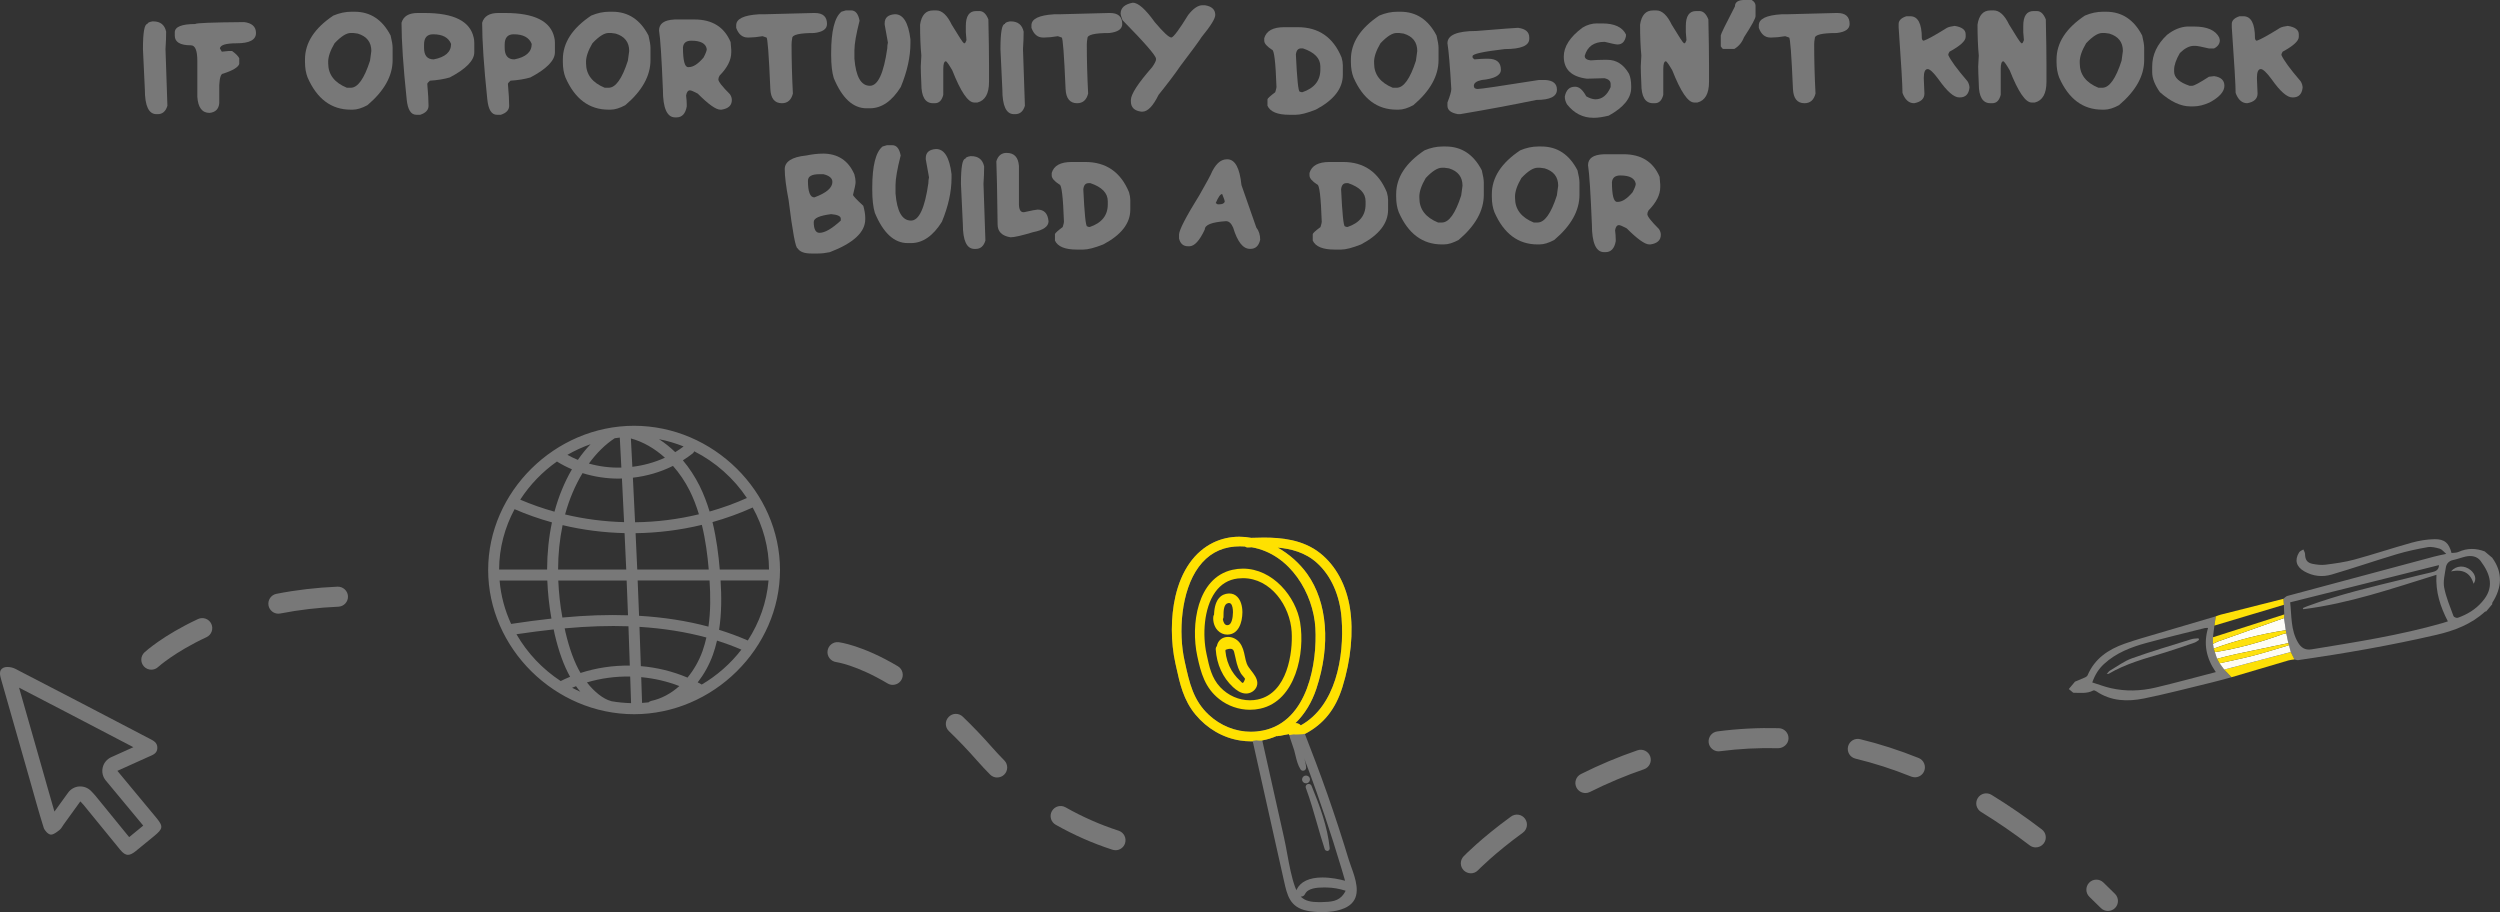 <?xml version="1.0" encoding="UTF-8"?> <svg xmlns="http://www.w3.org/2000/svg" xmlns:xlink="http://www.w3.org/1999/xlink" id="Layer_2" data-name="Layer 2" viewBox="0 0 732.95 267.4"><rect x="0" y="0" width="732.95" height="267.4" fill="#333333" stroke="none"/> <defs> <style> .cls-1, .cls-2, .cls-3, .cls-4, .cls-5, .cls-6, .cls-7, .cls-8, .cls-9, .cls-10, .cls-11, .cls-12, .cls-13, .cls-14 { stroke-width: 0px; } .cls-1, .cls-15 { fill: #787878; } .cls-16 { clip-path: url(#clippath); } .cls-2 { fill: #ffe100; } .cls-3 { fill: #fefdf7; } .cls-4 { fill: #fee10d; } .cls-5 { fill: #fee108; } .cls-6 { fill: #7c7c7c; } .cls-7 { fill: #fefcf5; } .cls-8 { fill: #fee10b; } .cls-9 { fill: gray; } .cls-10 { fill: #fee10e; } .cls-11 { fill: #7f7f7f; } .cls-12 { fill: #7c7c7b; } .cls-13 { fill: #fefdf6; } .cls-14 { fill: #fde007; } </style> <clipPath id="clippath"> <path class="cls-1" d="M396.12,254.06c-.26-.71-.5-1.37-.67-1.95-1.96-6.47-4.08-12.97-6.31-19.33-2.17-6.2-4.51-12.29-6.51-17.43-.02-.05-.04-.11-.06-.17,5.48-2.87,8.98-7.24,11-13.73,2.49-8.01,3.28-16.2,2.22-23.06-1.05-6.8-4.15-12.55-8.73-16.19-5.12-4.07-11.55-4.59-16.57-4.59-1.22,0-2.44.03-3.64.08-1.09-.21-2.31-.33-3.5-.33-2.72,0-5.3.59-7.67,1.74-5.47,2.68-9.3,8.12-11.07,15.74-1.4,6.05-1.4,13.41,0,19.67l.22.99c1.1,5.01,2.14,9.74,5.64,13.98,3.42,4.13,8.08,6.84,13.14,7.62,1.05.16,2.11.25,3.16.25.17,0,.34,0,.51,0l9.05,40.44.13.57c.91,4.1,1.69,7.64,6.76,8.66,1.27.26,2.81.4,4.33.4,2.28,0,6.43-.32,8.66-2.49,2.85-2.76,1.15-7.44-.08-10.85ZM386.1,165.03c4.16,3.75,6.73,9.54,7.23,16.28.87,11.54-1.84,25.75-11.96,31.35-.24-.25-.5-.43-.79-.53-.23-.08-.48-.12-.77-.14,2.7-2.62,4.8-6.07,6.13-10.09,4.24-12.78,3.23-25.36-2.7-33.64-2.22-3.11-5.23-5.78-8.64-7.72,3.79.34,8.04,1.36,11.49,4.48ZM366.8,214.54c-4.56,0-8.97-1.76-12.41-4.97-4.54-4.22-5.67-9.35-6.98-15.28l-.11-.51c-1.87-8.34-1.06-20.48,4.12-27.55,2.65-3.61,6.19-5.63,10.52-5.99.54-.05,1.07-.07,1.6-.07.49,0,.96.02,1.44.05.23.18.51.28.82.28l1.19-.05c11.31,1.97,18.09,13.66,18.65,23.65.56,9.92-2.05,27.43-15.41,30.09-1.13.22-2.28.34-3.43.34ZM380.15,260.83c-.03.06-.05.12-.07.18-.14-.3-.27-.62-.4-.97-1.07-3.01-1.68-6.38-2.28-9.63-.3-1.64-.6-3.27-.95-4.84l-6.38-28.5c1.43-.25,2.84-.68,4.18-1.27.08.01.15.02.23.02h.07c.48-.03,1.13-.16,1.82-.31.52-.11,1.06-.22,1.53-.29.22.93.54,1.83.85,2.71.24.68.48,1.36.68,2.04.13.47.24.94.36,1.42.33,1.41.68,2.87,1.49,4.17.16.26.44.41.75.41.25,0,.49-.1.65-.28.17-.17.25-.4.24-.64-.04-1.02-.3-1.98-.63-2.91,1.26,3.31,2.51,6.7,3.71,10.1,1.71,4.85,3.37,9.8,4.93,14.72.71,2.23,1.4,4.47,2.07,6.71l.3.98c.28.91.56,1.83.81,2.75.08.3.16.57.23.82-1.55-.42-4.07-.96-6.65-.96-3.84,0-6.45,1.24-7.55,3.57ZM393.92,262.16c-1.51,2.08-3.53,2.27-6.68,2.33h-.49c-2.32,0-4.1-.32-5.42-1.63.04,0,.09,0,.13,0,.5,0,.93-.28,1.16-.76.81-1.71,3.51-1.91,5.47-1.91.37,0,.73,0,1.04.01,1.73.04,3.49.35,5.38.94-.13.31-.33.64-.59,1Z"></path> </clipPath> </defs> <g id="Layer_1-2" data-name="Layer 1"> <g> <g> <path class="cls-1" d="M44.74,6.27h.19c2.09,0,3.35,1.01,3.78,3.02,0,1.46-.06,3.16-.19,5.1l.56,16.62c-.49,1.64-1.44,2.46-2.83,2.46h-.37c-2.27,0-3.41-2.4-3.41-7.19,0-.51-.19-4.48-.56-11.9,0-4.91.44-7.36,1.32-7.36,0-.33.5-.58,1.51-.76Z"></path> <path class="cls-1" d="M71.46,6.46c2.39.27,3.59,1.34,3.59,3.22,0,2-1.89,3.01-5.66,3.01-3.17,0-4.81.5-4.92,1.51l.56.95,1.9-.19h1.12c1.03.74,1.73,1.44,2.09,2.09v1.69c-.29.97-1.86,1.92-4.73,2.85-.63,0-1.01,1.13-1.13,3.39v5.29c-.16,1.7-1.11,2.65-2.84,2.83-2.19,0-3.38-1.58-3.59-4.73v-10.56c0-3.02-.63-4.53-1.88-4.53-3.15,0-4.73-.94-4.73-2.83v-.95c0-1.64,2.02-2.46,6.05-2.46,0-.29,4.72-.48,14.16-.56Z"></path> <path class="cls-1" d="M103.02,3.44h.93c4.64,0,8.17,2.33,10.58,6.99.39,1.6.58,2.79.58,3.59v3.59c0,4.64-2.46,9.05-7.38,13.22-1.63.88-3.07,1.32-4.34,1.32h-.56c-5.68,0-9.9-3.15-12.65-9.44-.5-1.28-.76-2.79-.76-4.53v-.76c0-4.87,2.77-9.15,8.31-12.85,1.77-.75,3.53-1.13,5.29-1.13ZM96.22,18.17v.39c0,3.29,1.83,5.68,5.48,7.17h1.12c2.07,0,3.96-2.64,5.66-7.93l.39-2.85c0-2.59-1.32-4.29-3.97-5.1l-1.32-.18h-.76c-1.26,0-2.84,1-4.73,3.01-1.26,2.13-1.88,3.96-1.88,5.48Z"></path> <path class="cls-1" d="M122.44,3.81h2.07c8.52,0,13.31,2.4,14.36,7.19.12.48.18.98.18,1.51v2.83c0,2.38-2.39,4.83-7.17,7.36-1.71.5-3.66.82-5.85.95-.49.45-.75.77-.76.95.25,2.79.37,4.92.37,6.41,0,1.22-.81,2.1-2.44,2.64h-1.14c-1.59,0-2.53-1.51-2.83-4.53-1.01-9.62-1.51-17.11-1.51-22.46.56-1.9,2.13-2.85,4.73-2.85ZM124.32,13.07v.95c0,2.26.94,3.39,2.83,3.39,3.4-.65,5.1-2.16,5.1-4.53-.75-1.89-2.51-2.83-5.28-2.83-1.77,0-2.65,1.01-2.65,3.02Z"></path> <path class="cls-1" d="M146.08,3.81h2.07c8.52,0,13.31,2.4,14.36,7.19.12.48.18.98.18,1.51v2.83c0,2.38-2.39,4.83-7.17,7.36-1.71.5-3.66.82-5.85.95-.49.45-.75.77-.76.95.25,2.79.37,4.92.37,6.41,0,1.22-.81,2.1-2.44,2.64h-1.14c-1.59,0-2.53-1.51-2.83-4.53-1.01-9.62-1.51-17.11-1.51-22.46.56-1.9,2.13-2.85,4.73-2.85ZM147.96,13.07v.95c0,2.26.94,3.39,2.83,3.39,3.4-.65,5.1-2.16,5.1-4.53-.75-1.89-2.51-2.83-5.28-2.83-1.77,0-2.65,1.01-2.65,3.02Z"></path> <path class="cls-1" d="M178.62,3.44h.93c4.64,0,8.17,2.33,10.58,6.99.39,1.6.58,2.79.58,3.59v3.59c0,4.64-2.46,9.05-7.38,13.22-1.63.88-3.07,1.32-4.34,1.32h-.56c-5.68,0-9.9-3.15-12.65-9.44-.5-1.28-.76-2.79-.76-4.53v-.76c0-4.87,2.77-9.15,8.31-12.85,1.77-.75,3.53-1.13,5.29-1.13ZM171.82,18.17v.39c0,3.29,1.83,5.68,5.48,7.17h1.12c2.07,0,3.96-2.64,5.66-7.93l.39-2.85c0-2.59-1.32-4.29-3.97-5.1l-1.32-.18h-.76c-1.26,0-2.84,1-4.73,3.01-1.26,2.13-1.88,3.96-1.88,5.48Z"></path> <path class="cls-1" d="M197.77,5.71h5.85c5.19,0,8.71,2.2,10.58,6.61l.19,2.27v.76c0,2.23-1.14,4.5-3.41,6.8-.25.41-.37.78-.37,1.13,0,.64,1.13,2.09,3.39,4.34.38.57.56,1.14.56,1.7,0,1.58-1.01,2.52-3.02,2.83h-.37c-1.27,0-3.47-1.57-6.61-4.71-1.17-.63-1.92-.95-2.27-.95-.59,0-.97.5-1.14,1.51.13,1.07.19,1.95.19,2.64v.58c-.38,2.13-1.39,3.2-3.02,3.2h-.37c-2.4,0-3.6-2.71-3.6-8.12-.38-9.27-.75-15.06-1.13-17.36,0-2.02,1.51-3.09,4.54-3.22ZM200.23,13.83c0,3.9.5,5.85,1.51,5.85h.18c1.32,0,2.77-.94,4.36-2.83.62-1.18.93-2,.93-2.46-.27-1.64-1.78-2.46-4.53-2.46-1.48,0-2.29.63-2.44,1.9Z"></path> <path class="cls-1" d="M238.87,3.81c2.39,0,3.59,1.07,3.59,3.22,0,1.48-1.26,2.36-3.78,2.65-4.28,0-6.42.5-6.42,1.51-.13.65-.19,1.28-.19,1.88,0,4.5.13,9.29.39,14.36-.48,1.89-1.55,2.83-3.22,2.83-2.13,0-3.26-1.39-3.39-4.16-.43-10.07-.81-15.1-1.14-15.1-.07,0-.45-.13-1.13-.39-1.57.26-2.9.39-3.97.39h-.38c-1.57,0-2.7-.94-3.39-2.83v-.76c0-1.88,2.2-2.95,6.61-3.22h1.32c9-.26,14.04-.39,15.11-.39Z"></path> <path class="cls-1" d="M248.04,3.05h1.51c1.26,0,2.08,1.01,2.46,3.02-1.01,3.93-1.51,6.83-1.51,8.7v2.44c.43,5.29,1.94,7.94,4.54,7.94,2.35,0,4.05-3.65,5.09-10.97,0-.66.07-1.23.19-1.69l-.95-5.29v-.39c0-1.63,1.01-2.51,3.02-2.64,2.42,0,3.93,2.45,4.53,7.36v1.13c0,4-.94,8.28-2.83,12.85-2.6,4.16-5.63,6.24-9.07,6.24h-.95c-3.97,0-7.18-2.96-9.63-8.87-.5-1.63-.76-3.9-.76-6.8v-.56c0-6.42,1.01-10.45,3.02-12.09l1.32-.39Z"></path> <path class="cls-1" d="M273.53,3.05h.95c1.69,0,3.21,1.39,4.53,4.16,2.12,3.52,3.32,5.34,3.59,5.47h.19c.17,0,.36-.31.56-.93l-.19-2.27v-1.9c0-2.89,1.01-4.34,3.02-4.34h.95c1.13,0,2,.82,2.64,2.46.13,5.79.19,10.26.19,13.41v4.9c0,3.45-1.14,5.47-3.41,6.05h-.93c-1.81,0-3.95-3.15-6.43-9.44-1-1.72-1.62-2.61-1.88-2.65-.5,0-.76.76-.76,2.27v7.56c-.41,1.64-1.23,2.46-2.46,2.46h-.56c-2.27,0-3.41-1.89-3.41-5.66-.12-2.52-.17-4.22-.17-5.11,0-.42.06-1.48.17-3.2-.25-2.65-.37-5.67-.37-9.07.42-2.78,1.68-4.16,3.78-4.16Z"></path> <path class="cls-1" d="M296.14,6.27h.19c2.09,0,3.35,1.01,3.78,3.02,0,1.46-.06,3.16-.19,5.1l.56,16.62c-.49,1.64-1.44,2.46-2.83,2.46h-.37c-2.27,0-3.41-2.4-3.41-7.19,0-.51-.19-4.48-.56-11.9,0-4.91.44-7.36,1.32-7.36,0-.33.5-.58,1.51-.76Z"></path> <path class="cls-1" d="M325.43,3.81c2.39,0,3.59,1.07,3.59,3.22,0,1.48-1.26,2.36-3.78,2.65-4.28,0-6.42.5-6.42,1.51-.13.65-.19,1.28-.19,1.88,0,4.5.13,9.29.39,14.36-.48,1.89-1.55,2.83-3.22,2.83-2.13,0-3.26-1.39-3.39-4.16-.43-10.07-.81-15.1-1.14-15.1-.07,0-.45-.13-1.13-.39-1.57.26-2.9.39-3.97.39h-.38c-1.57,0-2.7-.94-3.39-2.83v-.76c0-1.88,2.2-2.95,6.61-3.22h1.32c9-.26,14.04-.39,15.11-.39Z"></path> <path class="cls-1" d="M332.11.79c1.57,0,3.72,1.89,6.43,5.68,2.54,3.02,4.17,4.53,4.9,4.53.67-.17,2.3-2.37,4.91-6.61,1.49-1.9,2.88-2.85,4.16-2.85h.76c2.01.32,3.02,1.27,3.02,2.85,0,1.05-1.32,3.19-3.97,6.42-.81,1.28-2.9,4.11-6.24,8.51-1.53,2.25-3.67,5.08-6.41,8.49-1.61,3.28-3.19,4.92-4.73,4.92h-.37c-2.02-.26-3.02-1.26-3.02-3.02v-.39c0-1.68,2.08-4.89,6.24-9.63.75-1.07,1.13-1.83,1.13-2.27v-.19c0-.88-3.27-4.65-9.82-11.32-.38-1-.56-1.63-.56-1.9,0-1.7,1.2-2.78,3.59-3.22Z"></path> <path class="cls-1" d="M376.51,7.97h3.97c6.12,0,10.4,2.96,12.84,8.88.25.87.37,1.62.37,2.27v2.83c0,4-2.64,7.4-7.92,10.19-2.55,1.01-4.5,1.51-5.85,1.51h-1.9c-3.48,0-5.62-.88-6.42-2.64v-1.9c.04-.27.8-.96,2.27-2.07.25-.8.37-1.31.37-1.51-.25-7.3-.69-10.95-1.32-10.95-1.51-.97-2.27-1.86-2.27-2.65v-.74c.62-2.14,2.57-3.22,5.85-3.22ZM379.92,15.9c.34,7.3.72,10.95,1.13,10.95.22.13.48.19.76.19,3.52-1.19,5.29-3.39,5.29-6.61v-.95c0-2.38-1.7-4.14-5.09-5.29h-.56c-.87,0-1.37.57-1.51,1.7Z"></path> <path class="cls-1" d="M409.66,3.44h.93c4.64,0,8.17,2.33,10.58,6.99.39,1.6.58,2.79.58,3.59v3.59c0,4.64-2.46,9.05-7.38,13.22-1.63.88-3.07,1.32-4.34,1.32h-.56c-5.68,0-9.9-3.15-12.65-9.44-.5-1.28-.76-2.79-.76-4.53v-.76c0-4.87,2.77-9.15,8.31-12.85,1.77-.75,3.53-1.13,5.29-1.13ZM402.86,18.17v.39c0,3.29,1.83,5.68,5.48,7.17h1.12c2.07,0,3.96-2.64,5.66-7.93l.39-2.85c0-2.59-1.32-4.29-3.97-5.1l-1.32-.18h-.76c-1.26,0-2.84,1-4.73,3.01-1.26,2.13-1.88,3.96-1.88,5.48Z"></path> <path class="cls-1" d="M445.13,8.17c2.14.28,3.22,1.22,3.22,2.83v.37c0,2.02-2.4,3.02-7.19,3.02-6.29.73-9.44,1.42-9.44,2.07v.39c0,.1.19.28.56.56,1.48-.13,2.55-.19,3.22-.19h.75c2.52,0,3.78,1.07,3.78,3.22,0,1.65-1.89,2.66-5.66,3.02-1.51.33-2.27.9-2.27,1.7,0,.62.38.93,1.13.93.86,0,6.84-.88,17.94-2.64h1.88c2.27.13,3.41,1.07,3.41,2.83,0,2.02-2.02,3.02-6.05,3.02-6.62,1.38-14.05,2.77-22.28,4.16h-.75c-2.02-.38-3.02-1.19-3.02-2.46v-.95c.75-1.9,1.13-3.22,1.13-3.97-.38-6.6-.75-11.07-1.13-13.41,0-2.39,2.84-3.59,8.51-3.59,7.65-.62,11.74-.93,12.27-.93Z"></path> <path class="cls-1" d="M468.36,6.87h1.38c3.57,0,5.89,1.07,6.96,3.22v.51c-.33,1.63-1.16,2.44-2.48,2.44-.46,0-1.7-.26-3.73-.77h-.13c-3.03,0-4.95,1.35-5.74,4.05v.13c0,.69.57,1.11,1.72,1.25,1.45-.11,2.68-.16,3.7-.16h1.24c2.64,0,4.74,1.37,6.32,4.1.42.99.63,2.2.63,3.63v.45c0,3.04-2.19,5.77-6.58,8.18-1.73.42-3.13.63-4.23.63h-.3c-3.06,0-5.62-1.31-7.7-3.94-.43-.73-.65-1.49-.65-2.27.38-1.93,1.35-2.89,2.93-2.89h.16c1.13,0,2.19.94,3.2,2.81.95.55,1.84.84,2.67.88,1.95,0,3.45-1.19,4.48-3.59v-.9c0-.89-.62-1.46-1.86-1.7-2.8.1-4.5.14-5.1.14-4.52-.56-6.78-2.72-6.78-6.48,0-2.93,1.82-5.75,5.46-8.47,1.35-.85,2.82-1.27,4.42-1.27Z"></path> <path class="cls-1" d="M484.62,3.05h.95c1.69,0,3.21,1.39,4.53,4.16,2.12,3.52,3.32,5.34,3.59,5.47h.19c.17,0,.36-.31.56-.93l-.19-2.27v-1.9c0-2.89,1.01-4.34,3.02-4.34h.95c1.13,0,2,.82,2.64,2.46.13,5.79.19,10.26.19,13.41v4.9c0,3.45-1.14,5.47-3.41,6.05h-.93c-1.81,0-3.95-3.15-6.43-9.44-1-1.72-1.62-2.61-1.88-2.65-.5,0-.76.76-.76,2.27v7.56c-.41,1.64-1.23,2.46-2.46,2.46h-.56c-2.27,0-3.41-1.89-3.41-5.66-.12-2.52-.17-4.22-.17-5.11,0-.42.06-1.48.17-3.2-.25-2.65-.37-5.67-.37-9.07.42-2.78,1.68-4.16,3.78-4.16Z"></path> <path class="cls-1" d="M511.47,0h2.09c.75.44,1.13,1.01,1.13,1.7v3.02c0,.68-1.13,2.75-3.39,6.22-.58,1.5-1.53,2.64-2.84,3.41h-3.2c-.2,0-.46-.25-.76-.76v-3.22c0-.34,1.38-3.18,4.15-8.5,0-1.25.94-1.88,2.83-1.88Z"></path> <path class="cls-1" d="M538.68,3.81c2.39,0,3.59,1.07,3.59,3.22,0,1.48-1.26,2.36-3.78,2.65-4.28,0-6.42.5-6.42,1.51-.13.65-.19,1.28-.19,1.88,0,4.5.13,9.29.39,14.36-.48,1.89-1.55,2.83-3.22,2.83-2.13,0-3.26-1.39-3.39-4.16-.43-10.07-.81-15.1-1.14-15.1-.07,0-.45-.13-1.13-.39-1.57.26-2.9.39-3.97.39h-.38c-1.57,0-2.7-.94-3.39-2.83v-.76c0-1.88,2.2-2.95,6.61-3.22h1.32c9-.26,14.04-.39,15.11-.39Z"></path> <path class="cls-1" d="M558.9,4.76h1.13c2.27,0,3.41,2.14,3.41,6.43.07.49.25.74.56.74,1.05-.34,3.32-1.6,6.8-3.76.5-.26,1.26-.45,2.27-.58,2.14.34,3.22,1.16,3.22,2.46v.76c0,1.18-1.58,2.63-4.73,4.34-.26.41-.38.72-.38.95.67,1.55,2.57,4.14,5.67,7.75.38.64.56,1.27.56,1.88-.22,1.89-1.17,2.83-2.83,2.83h-.19c-1.54,0-3.56-1.76-6.04-5.29-1.48-2.02-2.55-3.02-3.2-3.02-.76,0-1.14.88-1.14,2.65.13,2.92.19,4.43.19,4.53,0,1.51-1.01,2.46-3.02,2.83-1.53,0-2.67-1.01-3.41-3.02,0-2.19-.38-8.61-1.13-19.26v-.95c0-1.02.76-1.77,2.27-2.27Z"></path> <path class="cls-1" d="M583.55,3.05h.95c1.69,0,3.21,1.39,4.53,4.16,2.12,3.52,3.32,5.34,3.59,5.47h.19c.17,0,.36-.31.56-.93l-.19-2.27v-1.9c0-2.89,1.01-4.34,3.02-4.34h.95c1.13,0,2,.82,2.64,2.46.13,5.79.19,10.26.19,13.41v4.9c0,3.45-1.14,5.47-3.41,6.05h-.93c-1.81,0-3.95-3.15-6.43-9.44-1-1.72-1.62-2.61-1.88-2.65-.5,0-.76.76-.76,2.27v7.56c-.41,1.64-1.23,2.46-2.46,2.46h-.56c-2.27,0-3.41-1.89-3.41-5.66-.12-2.52-.17-4.22-.17-5.11,0-.42.06-1.48.17-3.2-.25-2.65-.37-5.67-.37-9.07.42-2.78,1.68-4.16,3.78-4.16Z"></path> <path class="cls-1" d="M616.54,3.44h.93c4.64,0,8.17,2.33,10.58,6.99.39,1.6.58,2.79.58,3.59v3.59c0,4.64-2.46,9.05-7.38,13.22-1.63.88-3.07,1.32-4.34,1.32h-.56c-5.68,0-9.9-3.15-12.65-9.44-.5-1.28-.76-2.79-.76-4.53v-.76c0-4.87,2.77-9.15,8.31-12.85,1.77-.75,3.53-1.13,5.29-1.13ZM609.74,18.17v.39c0,3.29,1.83,5.68,5.48,7.17h1.12c2.07,0,3.96-2.64,5.66-7.93l.39-2.85c0-2.59-1.32-4.29-3.97-5.1l-1.32-.18h-.76c-1.26,0-2.84,1-4.73,3.01-1.26,2.13-1.88,3.96-1.88,5.48Z"></path> <path class="cls-1" d="M641.37,7.78h1.9c3.8,0,6.26,1.07,7.36,3.22l.18.76c0,1.05-.56,1.87-1.69,2.44h-1.51c-2.12-.5-3.45-.76-3.97-.76h-.56c-1.28.05-2.6.75-3.97,2.09-1.14,1.95-1.7,3.59-1.7,4.9v.56c0,1.76,1.51,3.15,4.53,4.16h.76c.54,0,2.18-.88,4.92-2.65.11,0,.61-.06,1.51-.18,2.02.28,3.02,1.22,3.02,2.83,0,1.7-1.45,3.34-4.36,4.9-1.69.76-3.26,1.14-4.71,1.14h-.95c-2.78,0-5.74-1.39-8.88-4.16-1.51-2.13-2.27-4.08-2.27-5.85v-1.7c0-3.43,1.45-6.51,4.34-9.25,1.97-1.55,3.99-2.37,6.05-2.46Z"></path> <path class="cls-1" d="M656.57,4.76h1.13c2.27,0,3.41,2.14,3.41,6.43.07.49.25.74.56.74,1.05-.34,3.32-1.6,6.8-3.76.5-.26,1.26-.45,2.27-.58,2.14.34,3.22,1.16,3.22,2.46v.76c0,1.18-1.58,2.63-4.73,4.34-.26.41-.38.72-.38.95.67,1.55,2.57,4.14,5.67,7.75.38.64.56,1.27.56,1.88-.22,1.89-1.17,2.83-2.83,2.83h-.19c-1.54,0-3.56-1.76-6.04-5.29-1.48-2.02-2.55-3.02-3.2-3.02-.76,0-1.14.88-1.14,2.65.13,2.92.19,4.43.19,4.53,0,1.51-1.01,2.46-3.02,2.83-1.53,0-2.67-1.01-3.41-3.02,0-2.19-.38-8.61-1.13-19.26v-.95c0-1.02.76-1.77,2.27-2.27Z"></path> <path class="cls-1" d="M241.21,45.03c4.42,0,7.5,2.02,9.26,6.05.25.87.37,1.62.37,2.27,0,.58-.25,1.84-.75,3.78,0,.29,1.01,1.36,3.02,3.22.38,1.42.56,2.56.56,3.39v.56c0,3.77-3.46,6.98-10.38,9.63-1.26.26-2.39.39-3.39.39h-2.08c-2.02,0-3.34-.5-3.97-1.51-.59,0-1.47-4.72-2.65-14.17-.75-3.9-1.13-6.92-1.13-9.07s2.08-3.56,6.24-3.97c1.86-.38,3.49-.56,4.91-.56ZM236.87,52.95c0,3.28.63,4.92,1.88,4.92,3.52-1.29,5.29-2.8,5.29-4.53,0-1.08-.88-1.84-2.63-2.27h-1.14c-2.26,0-3.39.63-3.39,1.88ZM238.57,65.04c0,2.14.56,3.22,1.69,3.22,1.56,0,3.64-1.2,6.24-3.59v-.56c0-.73-.94-1.17-2.83-1.33-3.4.43-5.09,1.18-5.09,2.27Z"></path> <path class="cls-1" d="M260.09,42.57h1.51c1.26,0,2.08,1.01,2.46,3.02-1.01,3.93-1.51,6.83-1.51,8.7v2.44c.43,5.29,1.94,7.94,4.54,7.94,2.35,0,4.05-3.65,5.09-10.97,0-.66.07-1.23.19-1.69l-.95-5.29v-.39c0-1.63,1.01-2.51,3.02-2.64,2.42,0,3.93,2.45,4.53,7.36v1.13c0,4-.94,8.28-2.83,12.85-2.6,4.16-5.63,6.24-9.07,6.24h-.95c-3.97,0-7.18-2.96-9.63-8.87-.5-1.63-.76-3.9-.76-6.8v-.56c0-6.42,1.01-10.45,3.02-12.09l1.32-.39Z"></path> <path class="cls-1" d="M284.56,45.78h.19c2.09,0,3.35,1.01,3.78,3.02,0,1.46-.06,3.16-.19,5.1l.56,16.62c-.49,1.64-1.44,2.46-2.83,2.46h-.37c-2.27,0-3.41-2.4-3.41-7.19,0-.51-.19-4.48-.56-11.9,0-4.91.44-7.36,1.32-7.36,0-.33.5-.58,1.51-.76Z"></path> <path class="cls-1" d="M295.15,44.83c2.18,0,3.38,1.26,3.58,3.78v11.14c0,1.64.44,2.46,1.32,2.46h.19c2.25-.5,3.58-.76,3.97-.76,1.91,0,2.98,1.14,3.2,3.41,0,1.54-1.51,2.61-4.52,3.2-3.33,1.01-5.54,1.51-6.63,1.51-2.52-.41-3.78-1.67-3.78-3.78-.12-9.51-.24-15.68-.37-18.51.5-1.64,1.51-2.46,3.02-2.46Z"></path> <path class="cls-1" d="M314.2,47.49h3.97c6.12,0,10.4,2.96,12.84,8.88.25.87.37,1.62.37,2.27v2.83c0,4-2.64,7.4-7.92,10.19-2.55,1.01-4.5,1.51-5.85,1.51h-1.9c-3.48,0-5.62-.88-6.42-2.64v-1.9c.04-.27.8-.96,2.27-2.07.25-.8.37-1.31.37-1.51-.25-7.3-.69-10.95-1.32-10.95-1.51-.97-2.27-1.86-2.27-2.65v-.74c.62-2.14,2.57-3.22,5.85-3.22ZM317.6,55.41c.34,7.3.72,10.95,1.13,10.95.22.13.48.19.76.19,3.52-1.19,5.29-3.39,5.29-6.61v-.95c0-2.38-1.7-4.14-5.09-5.29h-.56c-.87,0-1.37.57-1.51,1.7Z"></path> <path class="cls-1" d="M359.63,46.7h.19c2.26,0,3.64,2.52,4.15,7.56l4.36,12.46c.75.93,1.13,2.13,1.13,3.59-.42,1.77-1.36,2.65-2.83,2.65h-.19c-2.02,0-3.65-2.08-4.91-6.24-.54-1.25-1.24-1.88-2.09-1.88-4.15.27-6.22,1.08-6.22,2.44-1.53,3.28-3.04,4.92-4.53,4.92h-.39c-1.38,0-2.26-.76-2.63-2.27v-1.14c0-1.32,2.02-5.22,6.04-11.7,2.14-3.79,3.22-5.75,3.22-5.85,1.28-3.02,2.86-4.53,4.71-4.53ZM356.43,59.54l.56.37h.37c.97,0,1.53-.25,1.71-.76,0-.32-.25-1.08-.76-2.27-.5,0-1.13.88-1.88,2.65Z"></path> <path class="cls-1" d="M389.78,47.49h3.97c6.12,0,10.4,2.96,12.84,8.88.25.87.37,1.62.37,2.27v2.83c0,4-2.64,7.4-7.92,10.19-2.55,1.01-4.5,1.51-5.85,1.51h-1.9c-3.48,0-5.62-.88-6.42-2.64v-1.9c.04-.27.8-.96,2.27-2.07.25-.8.37-1.31.37-1.51-.25-7.3-.69-10.95-1.32-10.95-1.51-.97-2.27-1.86-2.27-2.65v-.74c.62-2.14,2.57-3.22,5.85-3.22ZM393.18,55.41c.34,7.3.72,10.95,1.13,10.95.22.13.48.19.76.19,3.52-1.19,5.29-3.39,5.29-6.61v-.95c0-2.38-1.7-4.14-5.09-5.29h-.56c-.87,0-1.37.57-1.51,1.7Z"></path> <path class="cls-1" d="M422.93,42.95h.93c4.64,0,8.17,2.33,10.58,6.99.39,1.6.58,2.79.58,3.59v3.59c0,4.64-2.46,9.05-7.38,13.22-1.63.88-3.07,1.32-4.34,1.32h-.56c-5.68,0-9.9-3.15-12.65-9.44-.5-1.28-.76-2.79-.76-4.53v-.76c0-4.87,2.77-9.15,8.31-12.85,1.77-.75,3.53-1.13,5.29-1.13ZM416.13,57.68v.39c0,3.29,1.83,5.68,5.48,7.17h1.12c2.07,0,3.96-2.64,5.66-7.93l.39-2.85c0-2.59-1.32-4.29-3.97-5.1l-1.32-.18h-.76c-1.26,0-2.84,1-4.73,3.01-1.26,2.13-1.88,3.96-1.88,5.48Z"></path> <path class="cls-1" d="M450.98,42.95h.93c4.64,0,8.17,2.33,10.58,6.99.39,1.6.58,2.79.58,3.59v3.59c0,4.64-2.46,9.05-7.38,13.22-1.63.88-3.07,1.32-4.34,1.32h-.56c-5.68,0-9.9-3.15-12.65-9.44-.5-1.28-.76-2.79-.76-4.53v-.76c0-4.87,2.77-9.15,8.31-12.85,1.77-.75,3.53-1.13,5.29-1.13ZM444.18,57.68v.39c0,3.29,1.83,5.68,5.48,7.17h1.12c2.07,0,3.96-2.64,5.66-7.93l.39-2.85c0-2.59-1.32-4.29-3.97-5.1l-1.32-.18h-.76c-1.26,0-2.84,1-4.73,3.01-1.26,2.13-1.88,3.96-1.88,5.48Z"></path> <path class="cls-1" d="M470.13,45.22h5.85c5.19,0,8.71,2.2,10.58,6.61l.19,2.27v.76c0,2.23-1.14,4.5-3.41,6.8-.25.41-.37.78-.37,1.13,0,.64,1.13,2.09,3.39,4.34.38.57.56,1.14.56,1.7,0,1.58-1.01,2.52-3.02,2.83h-.37c-1.27,0-3.47-1.57-6.61-4.71-1.17-.63-1.92-.95-2.27-.95-.59,0-.97.5-1.14,1.51.13,1.07.19,1.95.19,2.64v.58c-.38,2.13-1.39,3.2-3.02,3.2h-.37c-2.4,0-3.6-2.71-3.6-8.12-.38-9.27-.75-15.06-1.13-17.36,0-2.02,1.51-3.09,4.54-3.22ZM472.59,53.34c0,3.9.5,5.85,1.51,5.85h.18c1.32,0,2.77-.94,4.36-2.83.62-1.18.93-2,.93-2.46-.27-1.64-1.78-2.46-4.53-2.46-1.48,0-2.29.63-2.44,1.9Z"></path> </g> <path class="cls-1" d="M185.9,124.83c-23.19,0-42.78,19.36-42.78,42.28s19.59,42.28,42.78,42.28,42.78-19.36,42.78-42.28-19.59-42.28-42.78-42.28ZM219.25,187.78c-2.7-1.18-5.51-2.22-8.43-3.13.76-4.92.73-9.87.44-14.46h14.06c-.53,6.38-2.7,12.37-6.07,17.58ZM190.88,205.51c-.3.06-.53.22-.74.41-.63.07-1.26.12-1.9.16-.08-2.51-.17-5.03-.25-7.55,3.83.36,7.61,1.22,11.18,2.61-2.46,2.2-5.29,3.73-8.29,4.36ZM179.19,205.57s-.04-.03-.07-.04c-2.26-.6-4.86-2.66-7.05-5.46,4.09-1.22,8.39-1.8,12.69-1.72.09,2.6.18,5.21.26,7.8-1.98-.05-3.92-.24-5.83-.58ZM146.47,170.2h13.99c.15,3.67.54,7.4,1.21,11.16-3.7.4-7.62.92-11.82,1.56-1.83-3.96-3.01-8.25-3.38-12.72ZM150.86,149.28c3.56,1.55,7.22,2.83,10.96,3.87-.93,4.41-1.4,9.05-1.42,13.82h-14.07c.02-6.33,1.67-12.35,4.53-17.69ZM180.23,128.48c.49-.07.99-.14,1.48-.19.16,2.93.3,5.87.46,8.8-3.22.08-6.44-.31-9.52-1.18,2.24-3.08,4.8-5.62,7.58-7.43ZM169.42,134.83c-1.05-.43-2.07-.93-3.07-1.48,2.15-1.24,4.43-2.29,6.8-3.12-1.33,1.39-2.58,2.93-3.73,4.6ZM186.34,156.32c6.55-.09,13.07-.9,19.43-2.44,1.12,4.57,1.68,9.1,2.02,13.1h-20.96c-.15-3.55-.32-7.1-.49-10.66ZM186.19,153.12c-.2-4.36-.42-8.72-.64-13.07,4.09-.47,8.09-1.63,11.75-3.46,1.88,2.13,3.55,4.57,4.9,7.27,1.12,2.23,1.99,4.56,2.71,6.92-6.13,1.48-12.42,2.27-18.72,2.34ZM185.39,136.86c-.14-2.77-.28-5.55-.43-8.32,3.56.97,6.97,2.93,9.98,5.65-3.01,1.38-6.25,2.27-9.55,2.67ZM193.2,128.76c2.49.48,4.9,1.2,7.22,2.13-.79.6-1.61,1.15-2.46,1.67-1.49-1.45-3.08-2.72-4.76-3.8ZM181.35,140.32c.33,0,.66-.03.99-.04.22,4.26.43,8.53.63,12.8-5.83-.15-11.63-.9-17.3-2.25,1.21-4.44,2.96-8.55,5.12-12.12,3.41,1.06,6.98,1.61,10.56,1.61ZM183.11,156.3c.16,3.56.34,7.12.49,10.68h-19.98c.01-4.5.45-8.86,1.32-13.02,5.95,1.42,12.05,2.19,18.17,2.34ZM163.68,170.2h20.04c.14,3.4.27,6.79.4,10.19-6-.2-12.25,0-19.24.66-.67-3.65-1.05-7.28-1.2-10.84ZM184.25,183.61c.14,3.85.27,7.69.4,11.53-4.9-.07-9.81.66-14.45,2.16-1.81-3.11-3.22-6.93-4.42-11.99-.09-.36-.15-.73-.23-1.09,6.8-.62,12.88-.81,18.7-.61ZM168.88,201.18c.39.54.81,1.09,1.26,1.62-.82-.36-1.62-.75-2.41-1.16.38-.16.76-.31,1.15-.46ZM187.88,195.3c-.13-3.84-.26-7.67-.4-11.52,6.97.44,13.53,1.47,19.62,3.12-.31,1.34-.66,2.67-1.13,3.97-1.06,2.94-2.58,5.57-4.41,7.79-4.33-1.84-8.97-2.97-13.68-3.36ZM187.36,180.55c-.13-3.45-.26-6.9-.41-10.36h21.08c.28,4.31.33,8.96-.33,13.53-6.32-1.7-13.13-2.75-20.34-3.18ZM211.02,166.98c-.35-4.21-.94-9.02-2.13-13.91,4.03-1.14,7.97-2.55,11.78-4.28,3.03,5.46,4.77,11.67,4.79,18.19h-14.44ZM218.97,146.01c-3.54,1.59-7.2,2.9-10.93,3.96-.78-2.56-1.73-5.11-2.95-7.56-1.38-2.75-3.03-5.25-4.88-7.45.99-.63,1.96-1.3,2.88-2.03.21-.17.35-.39.45-.62,6.25,3.17,11.59,7.93,15.44,13.7ZM163.31,135.29s.07.08.12.11c1.36.84,2.78,1.57,4.25,2.19-2.15,3.69-3.89,7.88-5.12,12.43-3.42-.96-6.77-2.13-10.04-3.53,2.83-4.38,6.51-8.19,10.79-11.2ZM151.42,185.94c3.87-.57,7.49-1.04,10.91-1.41.11.51.2,1.01.32,1.52,1.21,5.11,2.66,9.08,4.49,12.37-.93.38-1.86.8-2.76,1.25-5.33-3.5-9.8-8.22-12.96-13.72ZM205.72,200.71s-.06-.06-.1-.09c-.35-.2-.72-.37-1.07-.56,1.84-2.36,3.37-5.09,4.46-8.1.49-1.36.87-2.75,1.2-4.15,2.47.78,4.85,1.66,7.15,2.65-3.17,4.11-7.13,7.6-11.63,10.24Z"></path> <g> <path class="cls-2" d="M365.54,194.6c-.26-.68-.41-1.41-.57-2.18-.29-1.4-.6-2.84-1.57-4.05-.83-1.03-2.08-1.64-3.36-1.64-1.71,0-2.98,1.05-3.28,2.69-.24.26-.35.59-.33.97.27,4.35,2.06,8.27,5.04,11.03.89.82,2.25,1.91,3.85,1.91.3,0,.6-.04.89-.12,1.48-.4,2.49-1.7,2.41-3.09-.08-1.29-.93-2.4-1.76-3.47-.55-.71-1.07-1.38-1.31-2.04ZM364.35,200.23s-.23-.01-.65-.53c-.42-.38-.75-.71-1.07-1.06-.57-.63-1.09-1.33-1.55-2.09-1.01-1.7-1.63-3.64-1.83-5.8.05-.09.1-.18.13-.27.5-.18.93-.27,1.28-.27.51,0,1.05.15,1.23,1.25.14.52.25.98.34,1.45l.07.33c.19.85.39,1.72.73,2.59.21.52.48,1.08.74,1.55.1.18.33.47.59.77.2.24.55.65.67.87-.31.98-.6,1.21-.69,1.21Z"></path> <path class="cls-2" d="M359.89,186.05c3.18-.06,4.33-3.43,4.36-6.55,0-.7-.08-3.1-1.5-4.53-.64-.65-1.43-.97-2.35-.97-.09,0-.19,0-.29.01-1.82.13-4.01,1.32-4.18,6.2-.13.19-.2.41-.22.64-.13,1.47.34,2.94,1.25,3.93.77.84,1.78,1.28,2.93,1.28ZM358.7,180.8c0-1.85.09-3.74,1.37-3.98.09-.02.17-.03.25-.03.22,0,.4.07.55.22.47.48.62,1.61.61,2.51-.03,1.61-.38,3.43-1.3,3.71-.14.04-.27.06-.39.06-.79,0-1.17-1-1.27-1.78.13-.21.2-.46.2-.72Z"></path> <path class="cls-1" d="M384.02,228.79c.08-.35.01-.69-.2-.96-.22-.28-.57-.45-.94-.45-.53,0-.97.35-1.1.87-.08.35-.01.69.2.95.22.28.57.45.94.45.53,0,.97-.35,1.1-.87Z"></path> <path class="cls-2" d="M381.19,182.56c-1.25-7.62-8.03-15.85-16.79-15.85-1.03,0-2.08.12-3.1.35-10.36,2.34-12.25,16.2-10.28,25.3,1.05,4.95,2.26,9.31,6.45,12.61,2.55,2.01,5.75,3.12,8.99,3.12,1.02,0,2.04-.11,3.03-.33,10.43-2.29,13.14-16.39,11.69-25.2ZM368.78,205.07c-.76.16-1.54.24-2.32.24-3.23,0-6.41-1.4-8.71-3.84-2.52-2.68-3.22-5.97-3.96-9.46l-.08-.38c-1.15-5.33-.84-13.25,2.58-18.05,1.65-2.31,3.86-3.65,6.59-3.98.51-.06,1.02-.09,1.51-.09,8.24,0,13.84,8.17,14.3,15.73.37,6.05-1.23,17.98-9.91,19.82Z"></path> <g> <path class="cls-15" d="M396.12,254.06c-.26-.71-.5-1.37-.67-1.95-1.96-6.47-4.08-12.97-6.31-19.33-2.17-6.2-4.51-12.29-6.51-17.43-.02-.05-.04-.11-.06-.17,5.48-2.87,8.98-7.24,11-13.73,2.49-8.01,3.28-16.2,2.22-23.06-1.05-6.8-4.15-12.55-8.73-16.19-5.12-4.07-11.55-4.59-16.57-4.59-1.22,0-2.44.03-3.64.08-1.09-.21-2.31-.33-3.5-.33-2.72,0-5.3.59-7.67,1.74-5.47,2.68-9.3,8.12-11.07,15.74-1.4,6.05-1.4,13.41,0,19.67l.22.99c1.1,5.01,2.14,9.74,5.64,13.98,3.42,4.13,8.08,6.84,13.14,7.62,1.05.16,2.11.25,3.16.25.17,0,.34,0,.51,0l9.05,40.44.13.57c.91,4.1,1.69,7.64,6.76,8.66,1.27.26,2.81.4,4.33.4,2.28,0,6.43-.32,8.66-2.49,2.85-2.76,1.15-7.44-.08-10.85ZM386.1,165.03c4.16,3.75,6.73,9.54,7.23,16.28.87,11.54-1.84,25.75-11.96,31.35-.24-.25-.5-.43-.79-.53-.23-.08-.48-.12-.77-.14,2.7-2.62,4.8-6.07,6.13-10.09,4.24-12.78,3.23-25.36-2.7-33.64-2.22-3.11-5.23-5.78-8.64-7.72,3.79.34,8.04,1.36,11.49,4.48ZM366.8,214.54c-4.56,0-8.97-1.76-12.41-4.97-4.54-4.22-5.67-9.35-6.98-15.28l-.11-.51c-1.87-8.34-1.06-20.48,4.12-27.55,2.65-3.61,6.19-5.63,10.52-5.99.54-.05,1.07-.07,1.6-.07.49,0,.96.02,1.44.05.23.18.51.28.82.28l1.19-.05c11.31,1.97,18.09,13.66,18.65,23.65.56,9.92-2.05,27.43-15.41,30.09-1.13.22-2.28.34-3.43.34ZM380.15,260.83c-.03.06-.05.12-.07.18-.14-.3-.27-.62-.4-.97-1.07-3.01-1.68-6.38-2.28-9.63-.3-1.64-.6-3.27-.95-4.84l-6.38-28.5c1.43-.25,2.84-.68,4.18-1.27.08.01.15.02.23.02h.07c.48-.03,1.13-.16,1.82-.31.52-.11,1.06-.22,1.53-.29.22.93.54,1.83.85,2.71.24.68.48,1.36.68,2.04.13.47.24.94.36,1.42.33,1.41.68,2.87,1.49,4.17.16.26.44.41.75.41.25,0,.49-.1.65-.28.17-.17.25-.4.24-.64-.04-1.02-.3-1.98-.63-2.91,1.26,3.31,2.51,6.7,3.71,10.1,1.71,4.85,3.37,9.8,4.93,14.72.71,2.23,1.4,4.47,2.07,6.71l.3.98c.28.91.56,1.83.81,2.75.08.3.16.57.23.82-1.55-.42-4.07-.96-6.65-.96-3.84,0-6.45,1.24-7.55,3.57ZM393.92,262.16c-1.51,2.08-3.53,2.27-6.68,2.33h-.49c-2.32,0-4.1-.32-5.42-1.63.04,0,.09,0,.13,0,.5,0,.93-.28,1.16-.76.81-1.71,3.51-1.91,5.47-1.91.37,0,.73,0,1.04.01,1.73.04,3.49.35,5.38.94-.13.31-.33.64-.59,1Z"></path> <g class="cls-16"> <path class="cls-2" d="M402.91,170.57c-2.22-1.42-4.85-2.31-7.71-2.88,6.32-6.76,3.19-20.4-8.14-19.95-17.46.7-34.61,3.71-51.68,7.29-3.04.64-5.25,2.55-6.65,4.98-.15.24-.28.48-.41.73-.07.14-.13.29-.2.44-1.52,3.27-1.57,7.24-.28,10.53-1.21,8.78-2.03,16.65,1.12,25.76.18.51.35,1.03.53,1.56-.92,4.79,1.73,10.24,5.68,12.94.24.18.5.33.74.5,1.76,1.9,3.99,3.26,6.95,3.67,1.23.17,2.43.11,3.59-.07,1.35,4.25,4.91,7.71,10.71,7.71,5.27,0,8.64-2.87,10.23-6.59.32-.02.63-.08.93-.13.29.02.55.08.86.08,2.19,0,4.01-.54,5.56-1.38.53,0,1-.09,1.49-.15.05,0,.09.01.13.01.96,0,1.86-.1,2.71-.28.09-.01.17-.01.26-.03.12,0,.23.03.35.03h.41c.05,0,.1-.01.15-.01.04,0,.08.01.13.01,4.16,0,7.13-1.8,9-4.38,6.37-2.26,12.07-6.64,15.58-12.15,5.12-8.03,7.31-22.32-2.04-28.27Z"></path> </g> </g> <path class="cls-1" d="M389.1,249.47h.26l.3-.25c.14-.15.2-.35.18-.57-.65-6.31-2.94-12.5-5.32-18.25-.14-.34-.46-.56-.84-.56-.3,0-.58.14-.74.38-.16.23-.19.51-.09.79,1.27,3.43,2.29,7,3.28,10.45.71,2.46,1.43,5.01,2.25,7.49.1.31.39.51.72.51Z"></path> </g> <path class="cls-1" d="M5.61,201.62c8.79,4.54,17.65,9.17,26.25,13.66l7.24,3.78c-1.17.53-2.37,1.07-3.63,1.64l-2.88,1.3c-1.25.57-2.17,1.68-2.48,3.02-.31,1.34.02,2.75.9,3.8l3.46,4.17c2.56,3.08,5.04,6.07,7.52,9.06l-1.25,1.03c-.96.79-1.91,1.58-2.87,2.35-2.1-2.56-4.18-5.12-6.27-7.69l-3.71-4.55c-.2-.25-.42-.49-.74-.81l-.39-.41c-.84-.89-2-1.4-3.22-1.4-.09,0-.19,0-.28,0-1.31.08-2.52.75-3.29,1.82l-1.41,1.95-2.6,3.6c-.71-2.39-1.39-4.81-2.06-7.17l-1.02-3.61-2.14-7.51c-1.71-6.01-3.43-12.02-5.15-18.03M2.21,195.54c-.45,0-.87.07-1.21.23-1.46.68-1,2.25-.62,3.6,2.77,9.66,5.52,19.33,8.28,29,1.36,4.76,2.65,9.55,4.14,14.27.27.85,1.24,1.92,2.02,2.04.05,0,.11.01.16.01.76,0,1.7-.77,2.43-1.32.54-.41.87-1.11,1.28-1.68,1.59-2.2,3.18-4.41,4.86-6.73.47.5.72.74.94,1.01,3.58,4.39,7.15,8.8,10.75,13.17.82.99,1.51,1.48,2.28,1.48.65,0,1.35-.35,2.21-1.04,1.83-1.46,3.62-2.96,5.43-4.44,2.7-2.22,2.77-2.84.58-5.49-3.7-4.47-7.41-8.93-11.33-13.65,3.36-1.51,6.19-2.79,9.02-4.07,1.21-.55,2.65-.92,2.7-2.62.05-1.66-1.26-2.21-2.47-2.84-13.06-6.81-26.1-13.65-39.19-20.39-.62-.32-1.48-.53-2.26-.53h0Z"></path> <path class="cls-1" d="M44.37,196.34c-.79,0-1.58-.32-2.16-.94-1.1-1.19-1.03-3.04.15-4.14.22-.2,5.44-4.99,15.7-9.77,1.46-.68,3.22-.05,3.9,1.42.68,1.47.05,3.22-1.42,3.9-9.35,4.35-14.14,8.71-14.19,8.75-.56.52-1.28.78-1.99.78ZM81.61,179.92c-1.37,0-2.6-.97-2.88-2.37-.31-1.59.72-3.14,2.31-3.45,5.76-1.14,11.79-1.84,17.92-2.1,1.58-.06,2.99,1.19,3.06,2.81.07,1.62-1.19,2.99-2.81,3.06-5.84.25-11.57.92-17.03,1.99-.19.04-.38.06-.57.06Z"></path> <path class="cls-1" d="M327.05,249.26c-.3,0-.6-.05-.9-.14-5.76-1.86-11.36-4.33-16.65-7.33-1.41-.8-1.9-2.59-1.1-4,.8-1.41,2.59-1.9,4-1.1,4.94,2.8,10.17,5.11,15.55,6.85,1.54.5,2.39,2.15,1.89,3.7-.4,1.24-1.55,2.03-2.79,2.03ZM292.35,227.95c-.75,0-1.51-.29-2.08-.87-1.29-1.3-2.57-2.67-3.84-4.11-2.7-3.07-5.47-5.97-8.23-8.62-1.17-1.12-1.21-2.98-.08-4.15,1.13-1.18,2.98-1.21,4.15-.08,2.88,2.76,5.76,5.78,8.57,8.97,1.18,1.35,2.39,2.63,3.6,3.85,1.14,1.15,1.14,3.01-.01,4.15-.57.57-1.32.85-2.07.85ZM261.74,200.79c-.51,0-1.03-.13-1.5-.41-9.18-5.46-15.01-6.26-15.07-6.27-1.6-.21-2.75-1.67-2.55-3.27.2-1.6,1.65-2.75,3.25-2.56.28.03,6.99.88,17.37,7.05,1.39.83,1.85,2.63,1.02,4.02-.55.92-1.53,1.43-2.53,1.43Z"></path> <path class="cls-1" d="M618.01,267.08c-.75,0-1.5-.29-2.08-.86-1.12-1.12-2.23-2.21-3.35-3.28-1.17-1.12-1.2-2.98-.08-4.15s2.98-1.2,4.15-.08c1.14,1.1,2.28,2.22,3.43,3.36,1.15,1.15,1.15,3,0,4.15-.57.57-1.32.86-2.08.86ZM431.22,256.03c-.73,0-1.47-.28-2.04-.82-1.17-1.12-1.2-2.98-.08-4.15.2-.21,5.11-5.27,13.91-11.67,1.31-.95,3.15-.67,4.1.65.95,1.31.66,3.15-.65,4.1-8.35,6.07-13.09,10.95-13.14,11-.58.6-1.34.9-2.11.9ZM596.84,248.44c-.62,0-1.25-.19-1.78-.6-4.7-3.59-9.5-6.89-14.26-9.8-1.38-.85-1.82-2.65-.97-4.04s2.65-1.82,4.04-.97c4.93,3.02,9.9,6.43,14.76,10.14,1.29.98,1.54,2.83.55,4.11-.58.76-1.45,1.16-2.34,1.16ZM464.81,232.5c-1.08,0-2.11-.59-2.63-1.62-.73-1.45-.14-3.21,1.31-3.94,5.43-2.72,11.02-5.06,16.6-6.97,1.53-.52,3.2.29,3.73,1.83.52,1.53-.29,3.21-1.83,3.73-5.34,1.83-10.68,4.07-15.88,6.67-.42.21-.87.31-1.31.31ZM561.41,227.88c-.36,0-.74-.07-1.1-.21-5.39-2.17-10.89-3.94-16.34-5.26-1.58-.38-2.54-1.97-2.16-3.54.38-1.58,1.97-2.55,3.55-2.16,5.73,1.39,11.5,3.25,17.15,5.52,1.5.6,2.23,2.32,1.63,3.82-.46,1.15-1.56,1.84-2.73,1.84ZM503.86,220.28c-1.45,0-2.71-1.08-2.91-2.55-.21-1.61.92-3.08,2.52-3.29,5.97-.79,11.98-1.1,18.03-.95,1.62.04,2.9,1.39,2.86,3.01-.04,1.62-1.47,2.84-3.01,2.86-5.75-.14-11.44.15-17.11.89-.13.02-.26.03-.39.03Z"></path> <g> <path class="cls-6" d="M728.51,161.68c-2.6-.98-5.15-1.04-7.73.14-.61.28-1.37.22-2.04.31-.75-2.89-2-4.09-4.95-4.05-2.23.03-4.5.41-6.65,1-5.66,1.57-11.23,3.44-16.89,4.98-2.75.75-5.61,1.13-8.45,1.5-1.23.16-2.54,0-3.77-.24-1.67-.33-2.2-1.22-2.24-2.92-.01-.44-.32-.88-.49-1.31-.43.28-1.01.47-1.25.86-1.39,2.27-.84,4.2,1.51,5.55,2.55,1.46,5.33,1.75,8.05.94,6.39-1.88,12.7-4.05,19.08-5.96,2.96-.88,6-1.53,9.04-2.06,1.14-.2,2.42.12,3.57.45.63.18,1.11.87,1.89,1.52-1.4.31-2.5.51-3.57.8-14.34,3.83-28.68,7.67-43.02,11.53-.43.12-.78.55-1.16.84.05.58.1,1.16.14,1.75.04.95.08,1.89.12,2.84-.02.35-.05.7-.07,1.05.17,1.19.34,2.39.5,3.58.05.3.1.61.15.91.2.96.4,1.91.6,2.87.07.2.13.41.2.61.17.67.35,1.35.52,2.02.35.72.7,1.43,1.05,2.15.39.07.8.25,1.18.19,13.58-1.96,27.09-4.31,40.45-7.4,5.26-1.21,10.25-3.1,14.32-6.84.05-.05.18,0,.27,0,.6-.72,1.21-1.44,1.81-2.16,0-.13-.05-.3,0-.39,2.83-4.42,3.18-8.83-.02-13.23l-2.16-1.81ZM717.67,182.17c-.57.19-1.01.34-1.46.47-12.63,3.63-25.59,5.62-38.53,7.74-1.84.3-3.04-.47-3.95-2.01-2.16-3.66-1.84-7.77-2.3-11.78,14.63-3.66,29.14-7.29,43.62-10.91-.03,1.4-.91,1.84-2.13,2.1-2.57.56-5.11,1.24-7.67,1.86-9.72,2.37-19.47,4.64-28.88,8.12-.41.15-.81.34-1.21.51.04.11.08.22.11.34,13.39-1.67,26.1-6.07,39.05-10.09-.29,5,1.12,9.34,3.34,13.63ZM727.66,176.49c-1.92,2.22-4.36,3.67-7.1,4.64-.33.12-1.14-.21-1.25-.51-1-2.76-2.18-5.51-2.73-8.37-.35-1.84.19-3.88.48-5.81.17-1.17.88-1.99,2.17-2.26,1.23-.26,2.42-.73,3.65-1.01,1.67-.38,3.35-.09,4.37,1.27,3.02,4.06,4.1,7.91.41,12.05Z"></path> <path class="cls-12" d="M649.62,180.7c-5.62,1.65-11.24,3.3-16.85,4.97-3.32.99-6.68,1.91-9.94,3.07-4.73,1.68-8.71,4.35-10.78,9.21-.11.26-.41.5-.68.62-1,.46-2.02.86-3.03,1.28-.6.72-1.21,1.44-1.81,2.16l1.3,1.09c1.99,0,4.01.33,5.89-.67.2-.11.64.09.89.26,4.32,2.92,9.15,3.06,13.95,2.09,6.7-1.36,13.33-3.11,19.98-4.72,1.91-.46,3.8-1,5.7-1.51-.72-.75-1.44-1.5-2.16-2.24-.45-.61-.9-1.23-1.35-1.84-.24-.44-.49-.88-.73-1.33-.22-.65-.43-1.3-.65-1.95-.11-.35-.22-.7-.33-1.04-.07-.46-.14-.92-.22-1.38,0-.64,0-1.29-.01-1.93.14-1.15.28-2.29.43-3.44l.4-2.71ZM649.62,197.05c-6.05,1.56-11.84,3.16-17.68,4.54-4.34,1.02-8.76,1.16-13.14.15-1.79-.41-3.53-1.08-5.39-1.66.8-2.27,1.89-3.98,3.44-5.41,3.56-3.28,7.94-4.95,12.49-6.19,5.66-1.53,11.37-2.91,17.06-4.34.29-.07.6-.03.96-.05-1.39,4.66-.56,8.84,2.26,12.94Z"></path> <path class="cls-14" d="M652.08,196.31c.72.75,1.44,1.5,2.16,2.24,5.56-1.65,11.12-3.3,16.69-4.93.56-.16,1.16-.2,1.74-.3-.35-.72-.7-1.43-1.05-2.15-.36.09-.72.18-1.08.28-6.15,1.62-12.3,3.24-18.45,4.86Z"></path> <path class="cls-5" d="M649.62,180.7c-.13.9-.27,1.81-.4,2.71,6.79-2.03,13.58-4.07,20.37-6.1-.05-.58-.1-1.16-.14-1.75-6.12,1.55-12.25,3.09-18.37,4.64-.5.13-.97.33-1.45.5Z"></path> <path class="cls-3" d="M648.8,188.77c.07.46.14.92.22,1.38,6.86-2.49,13.9-4.29,21.12-5.38-.17-1.19-.34-2.39-.51-3.58-6.4,2.27-12.81,4.54-19.21,6.82-.56.2-1.08.5-1.62.76Z"></path> <path class="cls-13" d="M649.35,191.19c.22.65.43,1.3.65,1.95,1.9-.47,3.79-.99,5.7-1.4,5.06-1.09,10.13-2.13,15.19-3.19-.2-.96-.4-1.91-.6-2.87-.36.08-.73.11-1.07.24-6.46,2.36-13.07,4.2-19.87,5.27Z"></path> <path class="cls-8" d="M649.35,191.19c6.8-1.07,13.41-2.92,19.87-5.27.34-.12.71-.16,1.07-.24-.05-.3-.1-.61-.15-.91-7.22,1.09-14.26,2.89-21.12,5.38.11.35.22.7.33,1.04Z"></path> <path class="cls-7" d="M652.08,196.31c6.15-1.62,12.3-3.24,18.45-4.86.36-.09.72-.19,1.08-.28-.17-.67-.35-1.35-.52-2.02-3.45,1.02-6.89,2.13-10.37,3.04-3.3.86-6.66,1.52-9.99,2.27.45.61.9,1.23,1.35,1.84Z"></path> <path class="cls-10" d="M648.8,188.77c.54-.26,1.06-.56,1.62-.76,6.4-2.28,12.8-4.55,19.21-6.82.02-.35.05-.7.07-1.05-5.38,1.72-10.75,3.44-16.13,5.17-1.6.51-3.19,1.02-4.79,1.53,0,.64,0,1.29.01,1.93Z"></path> <path class="cls-4" d="M650.73,194.47c3.33-.75,6.69-1.41,9.99-2.27,3.48-.91,6.92-2.02,10.37-3.04-.07-.2-.13-.41-.2-.61-5.06,1.06-10.13,2.1-15.19,3.19-1.91.41-3.8.93-5.7,1.4.24.44.49.88.73,1.33Z"></path> <path class="cls-11" d="M718.59,167.52c3.49-.72,5.67.4,6.61,3.62.94-1.25.5-2.88-.88-4.01-1.75-1.43-4.14-1.43-5.73.38Z"></path> <path class="cls-9" d="M617.67,197.56c.31-.01.47.03.57-.03,5.07-2.99,10.7-4.47,16.26-6.16,3-.91,5.97-1.96,8.93-2.98.46-.16.86-.52,1.28-.79-.05-.15-.1-.31-.15-.46-.71.08-1.44.06-2.11.27-5.81,1.82-11.66,3.54-17.39,5.59-2.29.82-4.32,2.36-6.45,3.6-.33.19-.55.56-.94.96Z"></path> </g> </g> </g> </svg> 